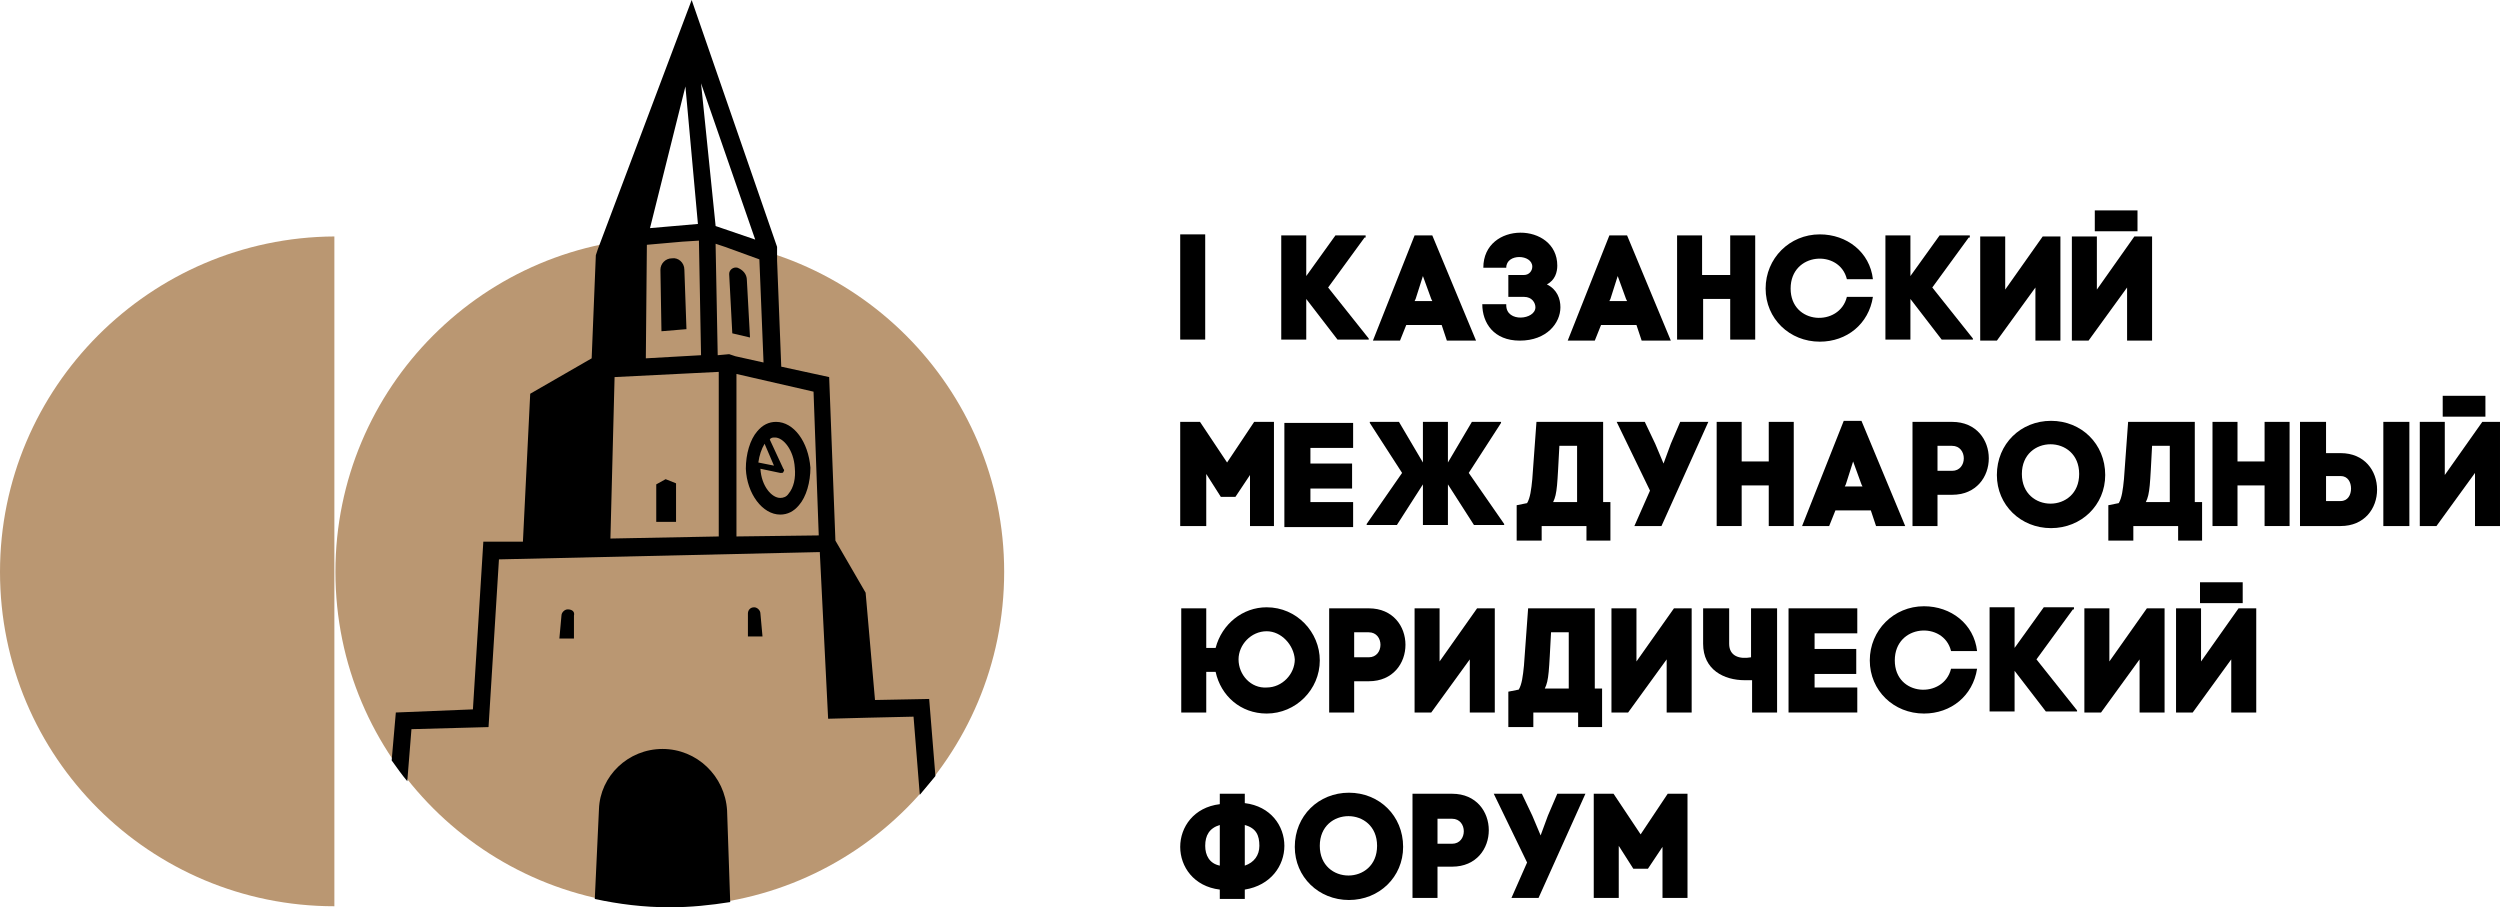 <?xml version="1.0" encoding="UTF-8"?> <!-- Generator: Adobe Illustrator 24.1.2, SVG Export Plug-In . SVG Version: 6.00 Build 0) --> <svg xmlns="http://www.w3.org/2000/svg" xmlns:xlink="http://www.w3.org/1999/xlink" id="Слой_1" x="0px" y="0px" viewBox="0 0 240 87.1" style="enable-background:new 0 0 240 87.1;" xml:space="preserve"> <style type="text/css"> .st0{fill:#BA9772;} .st1{fill:#FFFFFF;} </style> <g> <g> <path d="M131,22.8l-3.5,4.8l3.9,4.9v0.1h-3l-3-3.9v3.9h-2.4v-10h2.4v3.9l2.8-3.9h2.9V22.8z"></path> <path d="M138.4,31.2H135l-0.6,1.5h-2.6l4-10.1h1.7l4.2,10.1h-2.8L138.4,31.2z M135.9,28.7l-0.1,0.2h1.7l-0.1-0.2l-0.8-2.2 L135.9,28.7z"></path> <path d="M144.6,29.3c0,1.7,2.8,1.4,2.8,0.2c0-0.4-0.3-1-1.1-1h-1.5v-2.1h1.5c0.5,0,0.8-0.4,0.8-0.8c0-1.2-2.5-1.3-2.5,0.1h-2.2 c0-4.5,7.1-4.4,7.1-0.2c0,0.6-0.2,1.4-1,1.8c1,0.5,1.3,1.4,1.3,2.2c0,1.5-1.3,3.2-3.9,3.2c-2.5,0-3.6-1.7-3.6-3.5H144.6z"></path> <path d="M157.1,31.2h-3.4l-0.6,1.5h-2.6l4-10.1h1.7l4.2,10.1h-2.8L157.1,31.2z M154.6,28.7l-0.1,0.2h1.7l-0.1-0.2l-0.8-2.2 L154.6,28.7z"></path> <path d="M163.5,26.4h2.6v-3.8h2.4v10h-2.4v-3.9h-2.6v3.9H161v-10h2.4V26.4z"></path> <path d="M177.3,28.5h2.5c-0.4,2.6-2.5,4.3-5.1,4.3c-2.9,0-5.2-2.2-5.2-5.1c0-2.9,2.3-5.2,5.2-5.2c2.6,0,4.8,1.7,5.1,4.3h-2.5 c-0.7-2.9-5.4-2.6-5.4,0.9C171.9,31.2,176.6,31.4,177.3,28.5z"></path> <path d="M189,22.8l-3.5,4.8l3.9,4.9v0.1h-3l-3-3.9v3.9h-2.4v-10h2.4v3.9l2.8-3.9h2.9V22.8z"></path> <path d="M195.4,32.7v-5.1l-3.7,5.1h-1.6v-10h2.4v5.1l3.6-5.1h1.7v10H195.4z"></path> <path d="M204.2,32.7v-5.1l-3.7,5.1h-1.6v-10h2.4v5.1l3.6-5.1h1.7v10H204.2z M205.2,20.2v2h-4.1v-2H205.2z"></path> <path d="M115.7,50.5h-2.4v-10h1.9l2.6,3.9l2.6-3.9h1.9v10H120v-4.9l-1.4,2.1h-1.4l-1.4-2.2V50.5z"></path> <path d="M125.8,48.2h4.1v2.4h-6.6v-10h6.6v2.4h-4.1v1.5h4v2.4h-4V48.2z"></path> <path d="M131.5,40.5h2.8l2.3,3.9v-3.9h2.4v3.9l2.3-3.9h2.8v0.1l-3.1,4.8l3.4,4.9v0.1h-2.9l-2.5-3.9v3.9h-2.4v-3.9l-2.5,3.9h-2.9 v-0.1l3.4-4.9l-3.1-4.8V40.5z"></path> <path d="M154.6,48.2v3.7h-2.3v-1.4H148v1.4h-2.4v-3.4l1-0.2c0.3-0.5,0.4-1.3,0.5-2.3l0.4-5.5h6.4v7.7H154.6z M151.4,48.2v-5.4 h-1.7c-0.2,3.7-0.2,4.6-0.6,5.4H151.4z"></path> <path d="M156.9,50.5l1.5-3.4l-3.2-6.6h2.7l1,2.1l0.8,1.9l0.7-1.9l0.9-2.1h2.7l-4.5,10H156.9z"></path> <path d="M167.2,44.3h2.6v-3.8h2.4v10h-2.4v-3.9h-2.6v3.9h-2.4v-10h2.4V44.3z"></path> <path d="M179.6,49h-3.4l-0.6,1.5H173l4-10.1h1.7l4.2,10.1h-2.8L179.6,49z M177.2,46.5l-0.1,0.2h1.7l-0.1-0.2l-0.8-2.2L177.2,46.5z "></path> <path d="M187.4,40.5c4.7,0,4.7,7,0,7H186v3h-2.4v-10H187.4z M187.4,45.2c1.5,0,1.5-2.4,0-2.4H186v2.4H187.4z"></path> <path d="M196.9,40.4c2.9,0,5.2,2.2,5.2,5.2c0,2.9-2.3,5.1-5.2,5.1c-2.9,0-5.2-2.2-5.2-5.1C191.7,42.6,194,40.4,196.9,40.4z M199.6,45.5c0-3.8-5.5-3.8-5.5,0C194.1,49.3,199.6,49.3,199.6,45.5z"></path> <path d="M211.4,48.2v3.7h-2.3v-1.4h-4.3v1.4h-2.4v-3.4l1-0.2c0.3-0.5,0.4-1.3,0.5-2.3l0.4-5.5h6.4v7.7H211.4z M208.3,48.2v-5.4 h-1.7c-0.2,3.7-0.2,4.6-0.6,5.4H208.3z"></path> <path d="M214.8,44.3h2.6v-3.8h2.4v10h-2.4v-3.9h-2.6v3.9h-2.4v-10h2.4V44.3z"></path> <path d="M220.8,50.5v-10h2.5v3h1.4c2.3,0,3.5,1.7,3.5,3.5c0,1.8-1.2,3.5-3.5,3.5H220.8z M223.3,45.8v2.3h1.4c0.7,0,1-0.6,1-1.2 c0-0.6-0.3-1.2-1-1.2H223.3z M228.8,40.5h2.5v10h-2.5V40.5z"></path> <path d="M237.6,50.5v-5.1l-3.7,5.1h-1.6v-10h2.4v5.1l3.6-5.1h1.7v10H237.6z M238.6,38v2h-4.1v-2H238.6z"></path> <path d="M126.7,63.4c0,2.8-2.3,5.1-5.1,5.1c-2.5,0-4.4-1.7-4.9-4h-0.9v3.9h-2.4v-10h2.4v3.8h0.9c0.6-2.3,2.6-3.9,4.9-3.9 C124.5,58.3,126.7,60.7,126.7,63.4z M121.6,60.6c-1.5,0-2.7,1.3-2.7,2.7c0,1.5,1.2,2.8,2.7,2.7c1.5,0,2.7-1.3,2.7-2.7 C124.2,61.9,123,60.6,121.6,60.6z"></path> <path d="M131.4,58.4c4.7,0,4.7,7,0,7H130v3h-2.4v-10H131.4z M131.4,63.1c1.5,0,1.5-2.4,0-2.4H130v2.4H131.4z"></path> <path d="M141.1,68.4v-5.1l-3.7,5.1h-1.6v-10h2.4v5.1l3.6-5.1h1.7v10H141.1z"></path> <path d="M153.8,66.1v3.7h-2.3v-1.4h-4.3v1.4h-2.4v-3.4l1-0.2c0.3-0.5,0.4-1.3,0.5-2.3l0.4-5.5h6.4v7.7H153.8z M150.6,66.1v-5.4 h-1.7c-0.2,3.7-0.2,4.6-0.6,5.4H150.6z"></path> <path d="M160,68.4v-5.1l-3.7,5.1h-1.6v-10h2.4v5.1l3.6-5.1h1.7v10H160z"></path> <path d="M170.7,68.4h-2.5v-3.1c-0.2,0-0.4,0-0.7,0c-2,0-4-1-4-3.5v-3.4h2.5v3.4c0,1.2,1,1.5,2.1,1.3v-4.7h2.5V68.4z"></path> <path d="M174.2,66h4.1v2.4h-6.6v-10h6.6v2.4h-4.1v1.5h4v2.4h-4V66z"></path> <path d="M187.3,64.2h2.5c-0.4,2.6-2.5,4.3-5.1,4.3c-2.9,0-5.2-2.2-5.2-5.1c0-2.9,2.3-5.2,5.2-5.2c2.6,0,4.8,1.7,5.1,4.3h-2.5 c-0.7-2.9-5.4-2.6-5.4,0.9C181.9,66.9,186.6,67.1,187.3,64.2z"></path> <path d="M199,58.5l-3.5,4.8l3.9,4.9v0.1h-3l-3-3.9v3.9h-2.4v-10h2.4v3.9l2.8-3.9h2.9V58.5z"></path> <path d="M205.4,68.4v-5.1l-3.7,5.1h-1.6v-10h2.4v5.1l3.6-5.1h1.7v10H205.4z"></path> <path d="M214.2,68.4v-5.1l-3.7,5.1h-1.6v-10h2.4v5.1l3.6-5.1h1.7v10H214.2z M215.3,55.9v2h-4.1v-2H215.3z"></path> <path d="M117.1,76.2h2.4v0.9c2.5,0.3,3.8,2.2,3.8,4.1c0,1.9-1.3,3.8-3.8,4.2v0.9h-2.4v-0.9c-2.5-0.3-3.8-2.2-3.8-4.1 s1.3-3.8,3.8-4.1V76.2z M117.1,83.1v-3.9c-1,0.3-1.4,1-1.4,2C115.7,82.1,116.1,82.9,117.1,83.1z M119.5,83.1 c0.9-0.3,1.4-1,1.4-1.9c0-1-0.3-1.7-1.4-2V83.1z"></path> <path d="M129.5,76.1c2.9,0,5.2,2.2,5.2,5.2c0,2.9-2.3,5.1-5.2,5.1c-2.9,0-5.2-2.2-5.2-5.1C124.3,78.3,126.6,76.1,129.5,76.1z M132.2,81.2c0-3.8-5.5-3.8-5.5,0C126.7,85,132.2,85,132.2,81.2z"></path> <path d="M139.4,76.2c4.7,0,4.7,7,0,7H138v3h-2.4v-10H139.4z M139.4,81c1.5,0,1.5-2.4,0-2.4H138V81H139.4z"></path> <path d="M145.1,86.2l1.5-3.4l-3.2-6.6h2.7l1,2.1l0.8,1.9l0.7-1.9l0.9-2.1h2.7l-4.5,10H145.1z"></path> <path d="M155.5,86.2H153v-10h1.9l2.6,3.9l2.6-3.9h1.9v10h-2.4v-4.9l-1.4,2.1h-1.4l-1.4-2.2V86.2z"></path> <rect x="113.3" y="22.5" width="2.4" height="10.1"></rect> </g> <g> <path class="st0" d="M0,54.9c0,17.8,14.4,32.1,32.1,32.1l0-64.3C14.4,22.8,0,37.2,0,54.9z"></path> </g> <path class="st0" d="M64.3,22.8L64.3,22.8L64.3,22.8c-17.8,0-32.1,14.4-32.1,32.1c0,17.8,14.4,32.1,32.1,32.1 c17.8,0,32.1-14.4,32.1-32.1C96.4,37.2,82,22.8,64.3,22.8z"></path> <g> <path d="M63.6,71.9c-3.3,0-6,2.6-6.1,5.8l-0.4,8.6c2.3,0.5,4.7,0.8,7.2,0.8c2,0,3.9-0.2,5.8-0.5l-0.3-8.8 C69.6,74.5,66.9,71.9,63.6,71.9z"></path> <polygon points="64.9,46.4 63.9,46 63,46.5 63,50.1 64.9,50.1 "></polygon> <path d="M54.5,58.5c-0.3,0-0.6,0.3-0.6,0.6l-0.2,2.2h1.4v-2.2C55.2,58.7,54.9,58.5,54.5,58.5z"></path> <path d="M72.4,58.3c-0.4,0-0.6,0.3-0.6,0.6v2.2h1.4L73,58.9C73,58.6,72.7,58.3,72.4,58.3z"></path> <path d="M64.5,24.8c-0.6,0-1.1,0.5-1.1,1.1l0.1,5.9l2.4-0.2l-0.2-5.7C65.7,25.2,65.1,24.7,64.5,24.8z"></path> <path d="M71.7,26.9c0-0.6-0.4-1-0.9-1.2c-0.4-0.1-0.8,0.2-0.8,0.6l0.3,5.7l1.7,0.4L71.7,26.9z"></path> <path d="M74.5,40.5C74.5,40.5,74.5,40.5,74.5,40.5c-0.7,0-1.3,0.3-1.8,0.9c-0.7,0.8-1.1,2.2-1.1,3.6c0.1,2.4,1.6,4.4,3.3,4.4 c0,0,0,0,0,0c0.7,0,1.3-0.3,1.8-0.9c0.7-0.8,1.1-2.2,1.1-3.6C77.6,42.4,76.2,40.5,74.5,40.5z M73.4,42.6l0.9,2.1l-1.5-0.3 C72.9,43.7,73.1,43.1,73.4,42.6z M75.7,47.4c-0.2,0.3-0.5,0.4-0.8,0.4c0,0,0,0,0,0c-0.8,0-1.8-1.1-1.9-2.8l1.9,0.4c0,0,0,0,0.1,0 c0.1,0,0.2,0,0.2-0.1c0.1-0.1,0.1-0.2,0-0.3l-1.3-2.8C74,42,74.2,42,74.4,42c0,0,0,0,0,0c0.8,0,1.8,1.2,1.9,2.9 C76.4,45.9,76.2,46.8,75.7,47.4z"></path> <path d="M89.2,67.1l-5.2,0.1l-0.9-10.3l-2.9-5l-0.6-15.7L75,35.2L74.6,25l0-1.3L66.4,0l-9,23.9l-0.2,0.6l-0.4,9.9l-5.9,3.4 L50.2,52L46.4,52l-1,16.1L38,68.4l-0.4,4.6c0.5,0.7,1,1.4,1.5,2l0.4-5l7.4-0.2l1-16.1L78.7,53l0.8,16l3.8-0.1l4.4-0.1l0.6,7.5 c0.5-0.6,1-1.2,1.5-1.8L89.2,67.1z M72.5,23l-3.8-1.3L67.3,8L72.5,23z M65.8,8.3L67,21.5l-4.6,0.4L65.8,8.3z M62.1,23.5l3.4-0.3 l1.6-0.1v0.2l0.2,10.8L62,34.4L62.1,23.5z M69,51.5l-10.4,0.2L59,36.2l10-0.5V51.5z M68.9,34.1l-0.2-10.5v-0.2l0.9,0.3l3.3,1.2 l0.4,9.9l-2.7-0.6L70,34L68.9,34.1z M70.7,51.5V35.9l7.4,1.7l0.5,13.8L70.7,51.5z"></path> </g> </g> </svg> 